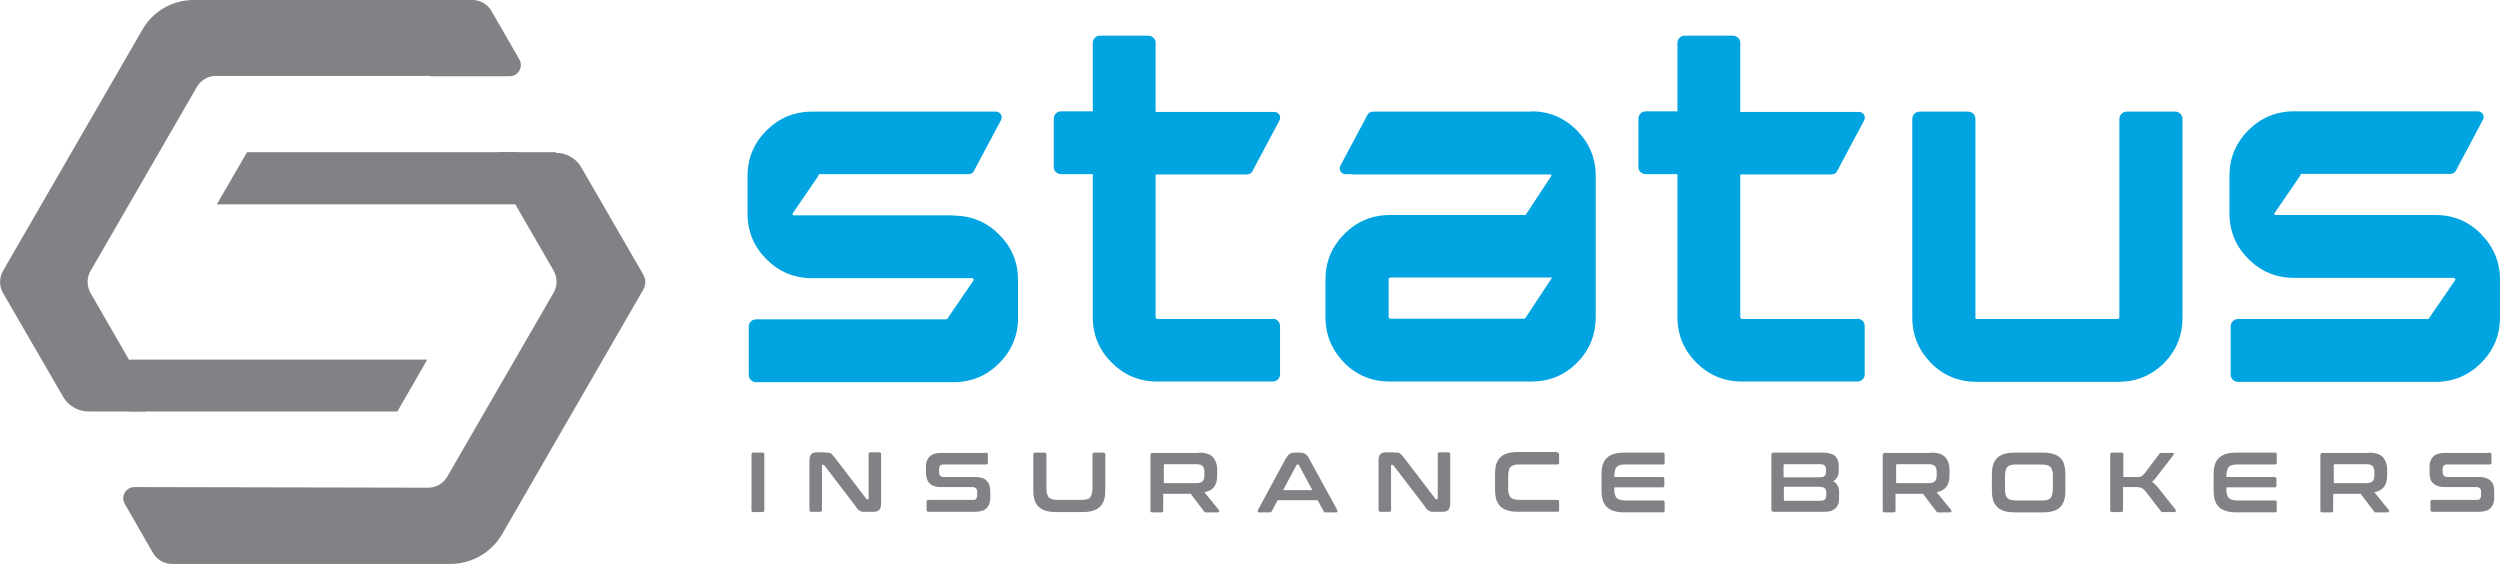 <?xml version="1.0" encoding="UTF-8"?>
<svg id="logo" xmlns="http://www.w3.org/2000/svg" version="1.1" viewBox="0 0 819.7 184.8">
  <!-- Generator: Adobe Illustrator 29.0.1, SVG Export Plug-In . SVG Version: 2.1.0 Build 192)  -->
  <defs>
    <style>
      .st0 {
        fill: #00a4e0;
      }

      .st1 {
        fill: #808285;
      }
    </style>
  </defs>
  <g>
    <path class="st0" d="M713.1,36.6h-15.8c-.6,0-1.2.2-1.7.7s-.7,1.1-.7,1.8v65c0,.1,0,.2-.2.3s-.2.2-.3.2h-46.4c-.1,0-.2,0-.3-.2,0-.1,0-.2,0-.3V39.1c0-.7-.2-1.3-.7-1.8-.5-.5-1.1-.7-1.8-.7h-15.7c-.7,0-1.3.2-1.8.7s-.7,1.1-.7,1.8v65c0,5.8,2.1,10.8,6.2,15,4.1,4.1,9.1,6.1,14.9,6.1h46.4c5.8,0,10.8-2,15-6.1,4.1-4.2,6.1-9.1,6.1-15V39.1c0-.7-.2-1.3-.7-1.8-.5-.5-1-.7-1.7-.7h0Z"/>
    <path class="st0" d="M502.2,36.6h-52.1c-.7,0-1.4.4-1.7,1l-8.9,16.7c-.7,1.3.2,2.8,1.7,2.8h1.9c.2,0,.3.1.5.1h64.6c.1,0,.2,0,.3,0,.1.1.2.2.2.4l-8.5,12.9h-44.5c-5.8,0-10.8,2.1-14.9,6.2-4.1,4.1-6.2,9.1-6.2,14.9v12.4c0,5.8,2.1,10.8,6.2,15,4.1,4.1,9.1,6.1,14.9,6.1h46.4c5.8,0,10.8-2,14.9-6.1s6.2-9.1,6.2-15v-46.4c0-5.8-2.1-10.7-6.2-14.9-4.1-4.1-9.1-6.2-14.9-6.2h0ZM500.3,104c0,.1,0,.2-.2.3s-.2.2-.3.2h-43.9c-.1,0-.2,0-.4-.2s-.2-.2-.2-.3v-12.4c0-.1,0-.2.2-.4.1-.1.2-.2.4-.2h53l-8.5,12.9Z"/>
    <path class="st0" d="M608.9,104.6h-37.8c-.1,0-.2,0-.3-.2-.1-.1-.2-.2-.2-.3v-46.9h23.8s0,0,.1,0h6.1c.7,0,1.4-.4,1.7-1l8.9-16.7c.7-1.3-.2-2.8-1.7-2.8h-38.9V14.1c0-.7-.2-1.3-.7-1.7-.5-.5-1.1-.7-1.8-.7h-15.7c-.7,0-1.3.2-1.7.7-.5.5-.7,1-.7,1.7v22.4h-10.3c-.7,0-1.3.2-1.8.7-.5.5-.7,1.1-.7,1.8v15.7c0,.7.2,1.3.7,1.7.5.5,1.1.7,1.8.7h10.3v46.9c0,5.8,2.1,10.8,6.2,14.9s9.1,6.2,14.9,6.2h37.8c.7,0,1.3-.2,1.8-.7.5-.5.7-1,.7-1.7v-15.8c0-.6-.2-1.2-.7-1.7-.5-.5-1.1-.7-1.8-.7h0Z"/>
    <path class="st0" d="M312.7,70.6h-52.5c-.1,0-.2,0-.3-.2,0-.1-.1-.2-.1-.3l8.5-12.4c0-.1,0-.2.1-.4s.2-.2.3-.2h42.5s0,0,0,0h6.4c.7,0,1.4-.4,1.7-1l8.9-16.7c.7-1.3-.2-2.8-1.7-2.8h-60.3c-5.8,0-10.8,2.1-14.9,6.2-4.1,4.1-6.2,9.1-6.2,14.9v12.4c0,5.8,2.1,10.8,6.2,14.9,4.1,4.1,9.1,6.2,14.9,6.2h52.5c.1,0,.2,0,.4.2.1.1.2.2.2.4l-8.5,12.4c0,.1,0,.2-.2.3-.1.1-.2.2-.4.2h-62.3c-.6,0-1.2.2-1.7.7s-.7,1-.7,1.7v15.8c0,.6.2,1.2.7,1.7s1,.7,1.7.7h64.8c5.8,0,10.8-2.1,14.9-6.2s6.2-9.1,6.2-14.9v-12.4c0-5.8-2.1-10.8-6.2-14.9-4.1-4.1-9.1-6.2-14.9-6.2h0Z"/>
    <path class="st0" d="M417.3,104.6h-37.8c-.1,0-.2,0-.4-.2-.1-.1-.2-.2-.2-.3v-46.9h23.8s0,0,.1,0h6.1c.7,0,1.4-.4,1.7-1l8.9-16.7c.7-1.3-.2-2.8-1.7-2.8h-38.9V14.1c0-.7-.2-1.3-.7-1.7-.5-.5-1.1-.7-1.8-.7h-15.7c-.7,0-1.3.2-1.7.7-.5.5-.7,1-.7,1.7v22.4h-10.3c-.7,0-1.3.2-1.8.7-.5.5-.7,1.1-.7,1.8v15.7c0,.7.2,1.3.7,1.7.5.5,1.1.7,1.8.7h10.3v46.9c0,5.8,2.1,10.8,6.2,14.9s9.1,6.2,14.9,6.2h37.8c.7,0,1.3-.2,1.8-.7.5-.5.7-1,.7-1.7v-15.8c0-.6-.2-1.2-.7-1.7-.5-.5-1.1-.7-1.8-.7h0Z"/>
    <path class="st0" d="M813.5,76.7c-4.1-4.1-9.1-6.2-14.9-6.2h-52.5c-.1,0-.2,0-.3-.2,0-.1-.1-.2-.1-.3l8.5-12.4c0-.1,0-.2.1-.4s.2-.2.3-.2h42.5s0,0,0,0h6.4c.7,0,1.4-.4,1.7-1l8.9-16.7c.7-1.3-.2-2.8-1.7-2.8h-60.3c-5.8,0-10.8,2.1-14.9,6.2-4.1,4.1-6.2,9.1-6.2,14.9v12.4c0,5.8,2.1,10.8,6.2,14.9,4.1,4.1,9.1,6.2,14.9,6.2h52.5c.1,0,.2,0,.3.2.1.1.2.2.2.4l-8.5,12.4c0,.1,0,.2-.2.3-.1.1-.2.2-.3.2h-62.3c-.6,0-1.2.2-1.7.7s-.7,1-.7,1.7v15.8c0,.6.2,1.2.7,1.7s1,.7,1.7.7h64.8c5.8,0,10.8-2.1,14.9-6.2s6.2-9.1,6.2-14.9v-12.4c0-5.8-2.1-10.8-6.2-14.9h0Z"/>
  </g>
  <g>
    <path class="st1" d="M250,148.4c.4,0,.6.2.6.6v18.3c0,.4-.2.6-.6.6h-3c-.4,0-.6-.2-.6-.6v-18.3c0-.4.2-.6.6-.6h3Z"/>
    <path class="st1" d="M270.4,148.4c.5,0,.8,0,1.1,0s.6.1.8.2.4.3.6.5.4.5.7.8l10.4,13.6c0,.1.2.2.4.2h.2c.1,0,.2,0,.2-.3v-14.5c0-.4.2-.6.6-.6h2.9c.4,0,.6.2.6.6v16c0,1.1-.2,1.9-.6,2.3-.4.4-1,.6-1.9.6h-2.4c-.4,0-.8,0-1.1,0-.3,0-.5-.1-.8-.2-.2-.1-.4-.3-.7-.5-.2-.2-.5-.5-.7-.9l-10.4-13.6c-.1-.1-.2-.2-.4-.2h-.2c-.1,0-.2,0-.2.3v14.5c0,.4-.2.6-.6.6h-2.9c-.4,0-.6-.2-.6-.6v-16c0-1.1.2-1.9.6-2.3.4-.4,1-.6,1.9-.6h2.5Z"/>
    <path class="st1" d="M323.3,148.4c.4,0,.6.2.6.6v2.7c0,.4-.2.6-.6.6h-14c-.5,0-.9.1-1.1.4-.2.3-.3.7-.3,1.1v1c0,1,.5,1.6,1.5,1.6h10.5c1.6,0,2.8.4,3.6,1.2s1.2,2,1.2,3.5v2.2c0,1.4-.4,2.5-1.2,3.3-.8.8-2,1.2-3.7,1.2h-15.4c-.4,0-.6-.2-.6-.6v-2.7c0-.4.2-.6.6-.6h14.6c.5,0,.9-.1,1.1-.4.2-.3.3-.7.3-1.1v-1.1c0-1-.5-1.6-1.5-1.6h-10.5c-1.6,0-2.8-.4-3.6-1.2s-1.2-2-1.2-3.5v-2c0-1.4.4-2.5,1.2-3.3.8-.8,2-1.2,3.7-1.2h14.8Z"/>
    <path class="st1" d="M342.5,148.4c.4,0,.6.2.6.6v11.1c0,.7,0,1.4.2,1.8s.3.9.6,1.2.7.5,1.1.6,1.1.2,1.8.2h7.7c.7,0,1.3,0,1.8-.2.5-.1.9-.3,1.1-.6s.5-.7.6-1.2c.1-.5.2-1.1.2-1.8v-11.1c0-.4.2-.6.6-.6h3c.4,0,.6.2.6.6v11.5c0,1.3-.1,2.5-.4,3.4s-.7,1.7-1.4,2.3c-.6.6-1.4,1-2.4,1.3-1,.3-2.2.4-3.6.4h-8c-1.4,0-2.6-.1-3.6-.4-1-.3-1.8-.7-2.4-1.3s-1.1-1.3-1.4-2.3-.4-2.1-.4-3.4v-11.5c0-.4.2-.6.6-.6h3Z"/>
    <path class="st1" d="M393.1,148.4c2.1,0,3.7.5,4.6,1.5.9,1,1.4,2.4,1.4,4.3v1.6c0,1.6-.3,2.9-1,3.8-.6.9-1.7,1.5-3.2,1.8l4.8,5.9c0,0,.1.2,0,.4s-.2.3-.5.3h-3.6c-.2,0-.4,0-.5,0,0,0-.2-.2-.3-.3l-4.4-5.8h-9v5.5c0,.4-.2.6-.6.6h-3c-.4,0-.6-.2-.6-.6v-18.1c0-.6.3-.8.8-.8h15ZM381.6,158.4h10.7c1,0,1.6-.2,2-.6s.6-1,.6-1.9v-1.2c0-.8-.2-1.5-.6-1.9-.4-.4-1.1-.6-2-.6h-10.3c-.2,0-.4.1-.4.3v5.8h0Z"/>
    <path class="st1" d="M426.1,148.4c.7,0,1.3.1,1.8.4s1,.8,1.4,1.7l9.2,16.8c0,.2.1.3,0,.5s-.2.2-.4.2h-3.5c-.3,0-.5-.1-.6-.4l-2-3.6h-13.1l-1.9,3.6c-.1.2-.3.4-.6.4h-3.6c-.2,0-.4,0-.4-.2,0-.1,0-.3,0-.5l9.1-16.8c.5-.8.9-1.4,1.4-1.7.5-.3,1-.4,1.6-.4h1.6,0ZM420.7,160.7h9.6l-4.4-8.2c0-.1-.2-.2-.3-.2h-.2c-.1,0-.2,0-.3.2l-4.4,8.2h0Z"/>
    <path class="st1" d="M457,148.4c.5,0,.8,0,1.1,0s.6.1.8.2c.2.1.4.3.6.5s.4.5.7.8l10.4,13.6c0,.1.2.2.4.2h.2c.2,0,.2,0,.2-.3v-14.5c0-.4.2-.6.6-.6h2.9c.4,0,.6.2.6.6v16c0,1.1-.2,1.9-.6,2.3-.4.4-1,.6-1.9.6h-2.4c-.4,0-.8,0-1.1,0-.3,0-.5-.1-.8-.2-.2-.1-.4-.3-.7-.5s-.5-.5-.7-.9l-10.4-13.6c-.1-.1-.2-.2-.4-.2h-.2c-.1,0-.2,0-.2.3v14.5c0,.4-.2.6-.6.6h-2.9c-.4,0-.6-.2-.6-.6v-16c0-1.1.2-1.9.6-2.3.4-.4,1-.6,1.9-.6h2.5Z"/>
    <path class="st1" d="M510.6,148.4c.4,0,.6.2.6.6v2.7c0,.4-.2.6-.6.6h-12.4c-.7,0-1.3,0-1.8.2s-.8.3-1.1.6c-.3.3-.5.7-.6,1.2-.1.5-.2,1.1-.2,1.8v4c0,.7,0,1.4.2,1.8s.3.9.6,1.2c.3.3.7.5,1.1.6.5.1,1.1.2,1.8.2h12.4c.4,0,.6.2.6.6v2.7c0,.4-.2.6-.6.6h-12.6c-1.4,0-2.6-.1-3.6-.4s-1.8-.7-2.4-1.3-1.1-1.3-1.4-2.3-.4-2.1-.4-3.4v-4.8c0-1.3.1-2.5.4-3.4.3-.9.7-1.7,1.4-2.3.6-.6,1.4-1,2.4-1.3s2.2-.4,3.6-.4h12.6Z"/>
    <path class="st1" d="M545.2,148.4c.4,0,.6.2.6.6v2.7c0,.4-.2.6-.6.6h-12.2c-.7,0-1.3,0-1.8.2-.5.1-.8.3-1.1.6-.3.3-.5.7-.6,1.2s-.2,1.1-.2,1.8v.3h15.8c.4,0,.6.2.6.6v2.2c0,.4-.2.6-.6.6h-15.8v.5c0,.7,0,1.3.2,1.8.1.5.3.9.6,1.2s.7.5,1.1.6c.5.1,1.1.2,1.8.2h12.2c.4,0,.6.2.6.6v2.7c0,.4-.2.6-.6.6h-12.3c-1.4,0-2.6-.1-3.6-.4s-1.8-.7-2.4-1.3-1.1-1.3-1.4-2.3-.4-2.1-.4-3.4v-4.8c0-1.3.1-2.5.4-3.4.3-.9.7-1.7,1.4-2.3.6-.6,1.4-1,2.4-1.3s2.2-.4,3.6-.4h12.3Z"/>
    <path class="st1" d="M597.6,148.4c1.9,0,3.3.4,4.1,1.1.8.8,1.2,1.9,1.2,3.5v1.3c0,1.6-.6,2.7-1.8,3.5,1.3.7,1.9,1.9,1.9,3.6v1.6c0,.7,0,1.4-.2,2s-.4,1.1-.8,1.5c-.4.4-.9.7-1.5,1-.6.2-1.4.3-2.3.3h-16.6c-.6,0-.8-.3-.8-.8v-17.8c0-.6.3-.8.8-.8h16.1ZM584.9,156.5h11.4c.9,0,1.6-.1,1.9-.4.3-.3.5-.7.5-1.2v-1c0-.6-.2-1-.5-1.3s-.8-.4-1.6-.4h-11.4c-.2,0-.4.1-.4.4v3.9h0ZM584.9,159.6v4.2c0,.2.1.4.4.4h11.4c.7,0,1.3-.1,1.6-.4s.5-.7.5-1.3v-1.1c0-.6-.2-1-.5-1.3-.3-.3-1-.5-1.9-.5h-11.4,0Z"/>
    <path class="st1" d="M633.2,148.4c2.1,0,3.7.5,4.6,1.5.9,1,1.4,2.4,1.4,4.3v1.6c0,1.6-.3,2.9-1,3.8-.7.9-1.7,1.5-3.2,1.8l4.8,5.9c0,0,.1.2,0,.4s-.2.3-.5.3h-3.6c-.2,0-.4,0-.5,0s-.2-.2-.3-.3l-4.4-5.8h-9v5.5c0,.4-.2.6-.6.6h-3c-.4,0-.6-.2-.6-.6v-18.1c0-.6.3-.8.8-.8h15ZM621.7,158.4h10.7c1,0,1.6-.2,2-.6s.6-1,.6-1.9v-1.2c0-.8-.2-1.5-.6-1.9s-1.1-.6-2-.6h-10.3c-.2,0-.4.1-.4.3v5.8h0Z"/>
    <path class="st1" d="M669.5,148.4c1.4,0,2.6.1,3.6.4,1,.3,1.8.7,2.4,1.3.6.6,1.1,1.3,1.3,2.3.3.9.4,2.1.4,3.4v4.8c0,1.3-.1,2.5-.4,3.4s-.7,1.7-1.3,2.3c-.6.6-1.4,1-2.4,1.3-1,.3-2.2.4-3.6.4h-8.6c-1.4,0-2.6-.1-3.6-.4s-1.8-.7-2.4-1.3-1.1-1.3-1.4-2.3-.4-2.1-.4-3.4v-4.8c0-1.3.1-2.5.4-3.4.3-.9.7-1.7,1.4-2.3.6-.6,1.4-1,2.4-1.3s2.2-.4,3.6-.4h8.6ZM657.4,160.3c0,.7,0,1.3.2,1.8.1.5.3.9.6,1.2.3.3.7.5,1.1.6.5.1,1.1.2,1.8.2h8.3c.7,0,1.3,0,1.8-.2.5-.1.8-.3,1.1-.6s.5-.7.6-1.2.2-1.1.2-1.8v-4.2c0-.7,0-1.3-.2-1.8-.1-.5-.3-.9-.6-1.2-.3-.3-.7-.5-1.1-.6-.5-.1-1.1-.2-1.8-.2h-8.3c-.7,0-1.3,0-1.8.2-.5.1-.8.3-1.1.6-.3.3-.5.7-.6,1.2s-.2,1.1-.2,1.8v4.2Z"/>
    <path class="st1" d="M695.6,148.4c.4,0,.6.2.6.6v7.4h3.9c.5,0,.8,0,1.1,0s.6,0,.8-.2c.2,0,.4-.2.6-.4.2-.2.4-.4.6-.6l4.8-6.4c0-.1.2-.2.3-.3,0,0,.3,0,.5,0h3.5c.2,0,.4,0,.4.2,0,.2,0,.3,0,.4l-5.4,7c-.3.4-.6.8-.9,1.1-.3.3-.5.6-.8.8.7.5,1.4,1.1,2.1,2l5.7,7.2c0,0,0,.2,0,.4,0,.2-.2.3-.5.3h-3.6c-.2,0-.4,0-.5,0s-.2-.2-.3-.3l-5.1-6.6c-.4-.5-.8-.8-1.2-1s-1.1-.3-1.9-.3h-4.2v7.6c0,.4-.2.6-.6.6h-3c-.4,0-.6-.2-.6-.6v-18.3c0-.4.2-.6.6-.6h3Z"/>
    <path class="st1" d="M745.9,148.4c.4,0,.6.2.6.6v2.7c0,.4-.2.6-.6.6h-12.2c-.7,0-1.3,0-1.8.2-.5.1-.8.3-1.1.6-.3.3-.5.7-.6,1.2s-.2,1.1-.2,1.8v.3h15.8c.4,0,.6.2.6.6v2.2c0,.4-.2.6-.6.6h-15.8v.5c0,.7,0,1.3.2,1.8.1.5.3.9.6,1.2s.7.5,1.1.6c.5.1,1.1.2,1.8.2h12.2c.4,0,.6.2.6.6v2.7c0,.4-.2.6-.6.6h-12.3c-1.4,0-2.6-.1-3.6-.4s-1.8-.7-2.4-1.3-1.1-1.3-1.4-2.3-.4-2.1-.4-3.4v-4.8c0-1.3.1-2.5.4-3.4.3-.9.7-1.7,1.4-2.3.6-.6,1.4-1,2.4-1.3s2.2-.4,3.6-.4h12.3Z"/>
    <path class="st1" d="M776.7,148.4c2.1,0,3.7.5,4.6,1.5.9,1,1.4,2.4,1.4,4.3v1.6c0,1.6-.3,2.9-1,3.8-.7.9-1.7,1.5-3.2,1.8l4.8,5.9c0,0,.1.2,0,.4s-.2.3-.5.3h-3.6c-.2,0-.4,0-.5,0s-.2-.2-.3-.3l-4.4-5.8h-9v5.5c0,.4-.2.6-.6.6h-3c-.4,0-.6-.2-.6-.6v-18.1c0-.6.3-.8.8-.8h15ZM765.2,158.4h10.7c1,0,1.6-.2,2-.6s.6-1,.6-1.9v-1.2c0-.8-.2-1.5-.6-1.9s-1.1-.6-2-.6h-10.3c-.2,0-.4.1-.4.3v5.8h0Z"/>
    <path class="st1" d="M816.3,148.4c.4,0,.6.2.6.6v2.7c0,.4-.2.6-.6.6h-14c-.5,0-.9.1-1.1.4-.2.3-.3.7-.3,1.1v1c0,1,.5,1.6,1.5,1.6h10.5c1.6,0,2.8.4,3.7,1.2s1.2,2,1.2,3.5v2.2c0,1.4-.4,2.5-1.2,3.3-.8.8-2,1.2-3.7,1.2h-15.4c-.4,0-.6-.2-.6-.6v-2.7c0-.4.2-.6.6-.6h14.6c.5,0,.9-.1,1.1-.4.2-.3.3-.7.3-1.1v-1.1c0-1-.5-1.6-1.5-1.6h-10.5c-1.6,0-2.8-.4-3.7-1.2s-1.2-2-1.2-3.5v-2c0-1.4.4-2.5,1.2-3.3.8-.8,2-1.2,3.7-1.2h14.8,0Z"/>
  </g>
  <g>
    <path class="st1" d="M182.3,49.9h-19c-1.2,2.1-1.4,4.9,0,7.3l18.2,31.5c1.3,2.3,1.3,5.1,0,7.3l-34.8,60.2c-1.3,2.3-3.7,3.7-6.3,3.7l-96.3-.2c-2.8,0-4.6,3-3.2,5.5l9.2,16c1.3,2.3,3.7,3.7,6.3,3.7h91.3c6.9,0,13.4-3.7,16.9-9.7l46.3-80.2c.9-1.6.9-3.5,0-5l-20.3-35.1c-1.7-3-4.9-4.8-8.4-4.8h0Z"/>
    <path class="st1" d="M170.3,19.5l-9.1-15.8c-1.3-2.3-3.7-3.7-6.3-3.7H63.5c-6.9,0-13.4,3.7-16.8,9.7L1,88.8c-1.3,2.3-1.3,5.1,0,7.3,0,0,13.7,23.6,19.7,34,1.7,3,4.9,4.8,8.3,4.8h18.8c1.3-2.2,1.5-4.9,0-7.4l-18.1-31.4c-1.3-2.3-1.3-5.1,0-7.3l34.8-60.2c1.3-2.3,3.7-3.7,6.3-3.7h69.6c.2,0,.5,0,.7.1h26c2.8,0,4.6-3,3.2-5.5h0Z"/>
    <g>
      <path class="st1" d="M42.6,117.9l-4.6,8.5c-2.1,3.8.7,8.5,5.1,8.5h87.2l9.8-17H42.6Z"/>
      <path class="st1" d="M168.7,49.9h-87.7l-9.9,17.1h97.8s4.8-8.5,4.8-8.5c2.2-3.8-.6-8.6-5-8.6h0Z"/>
    </g>
  </g>
</svg>
